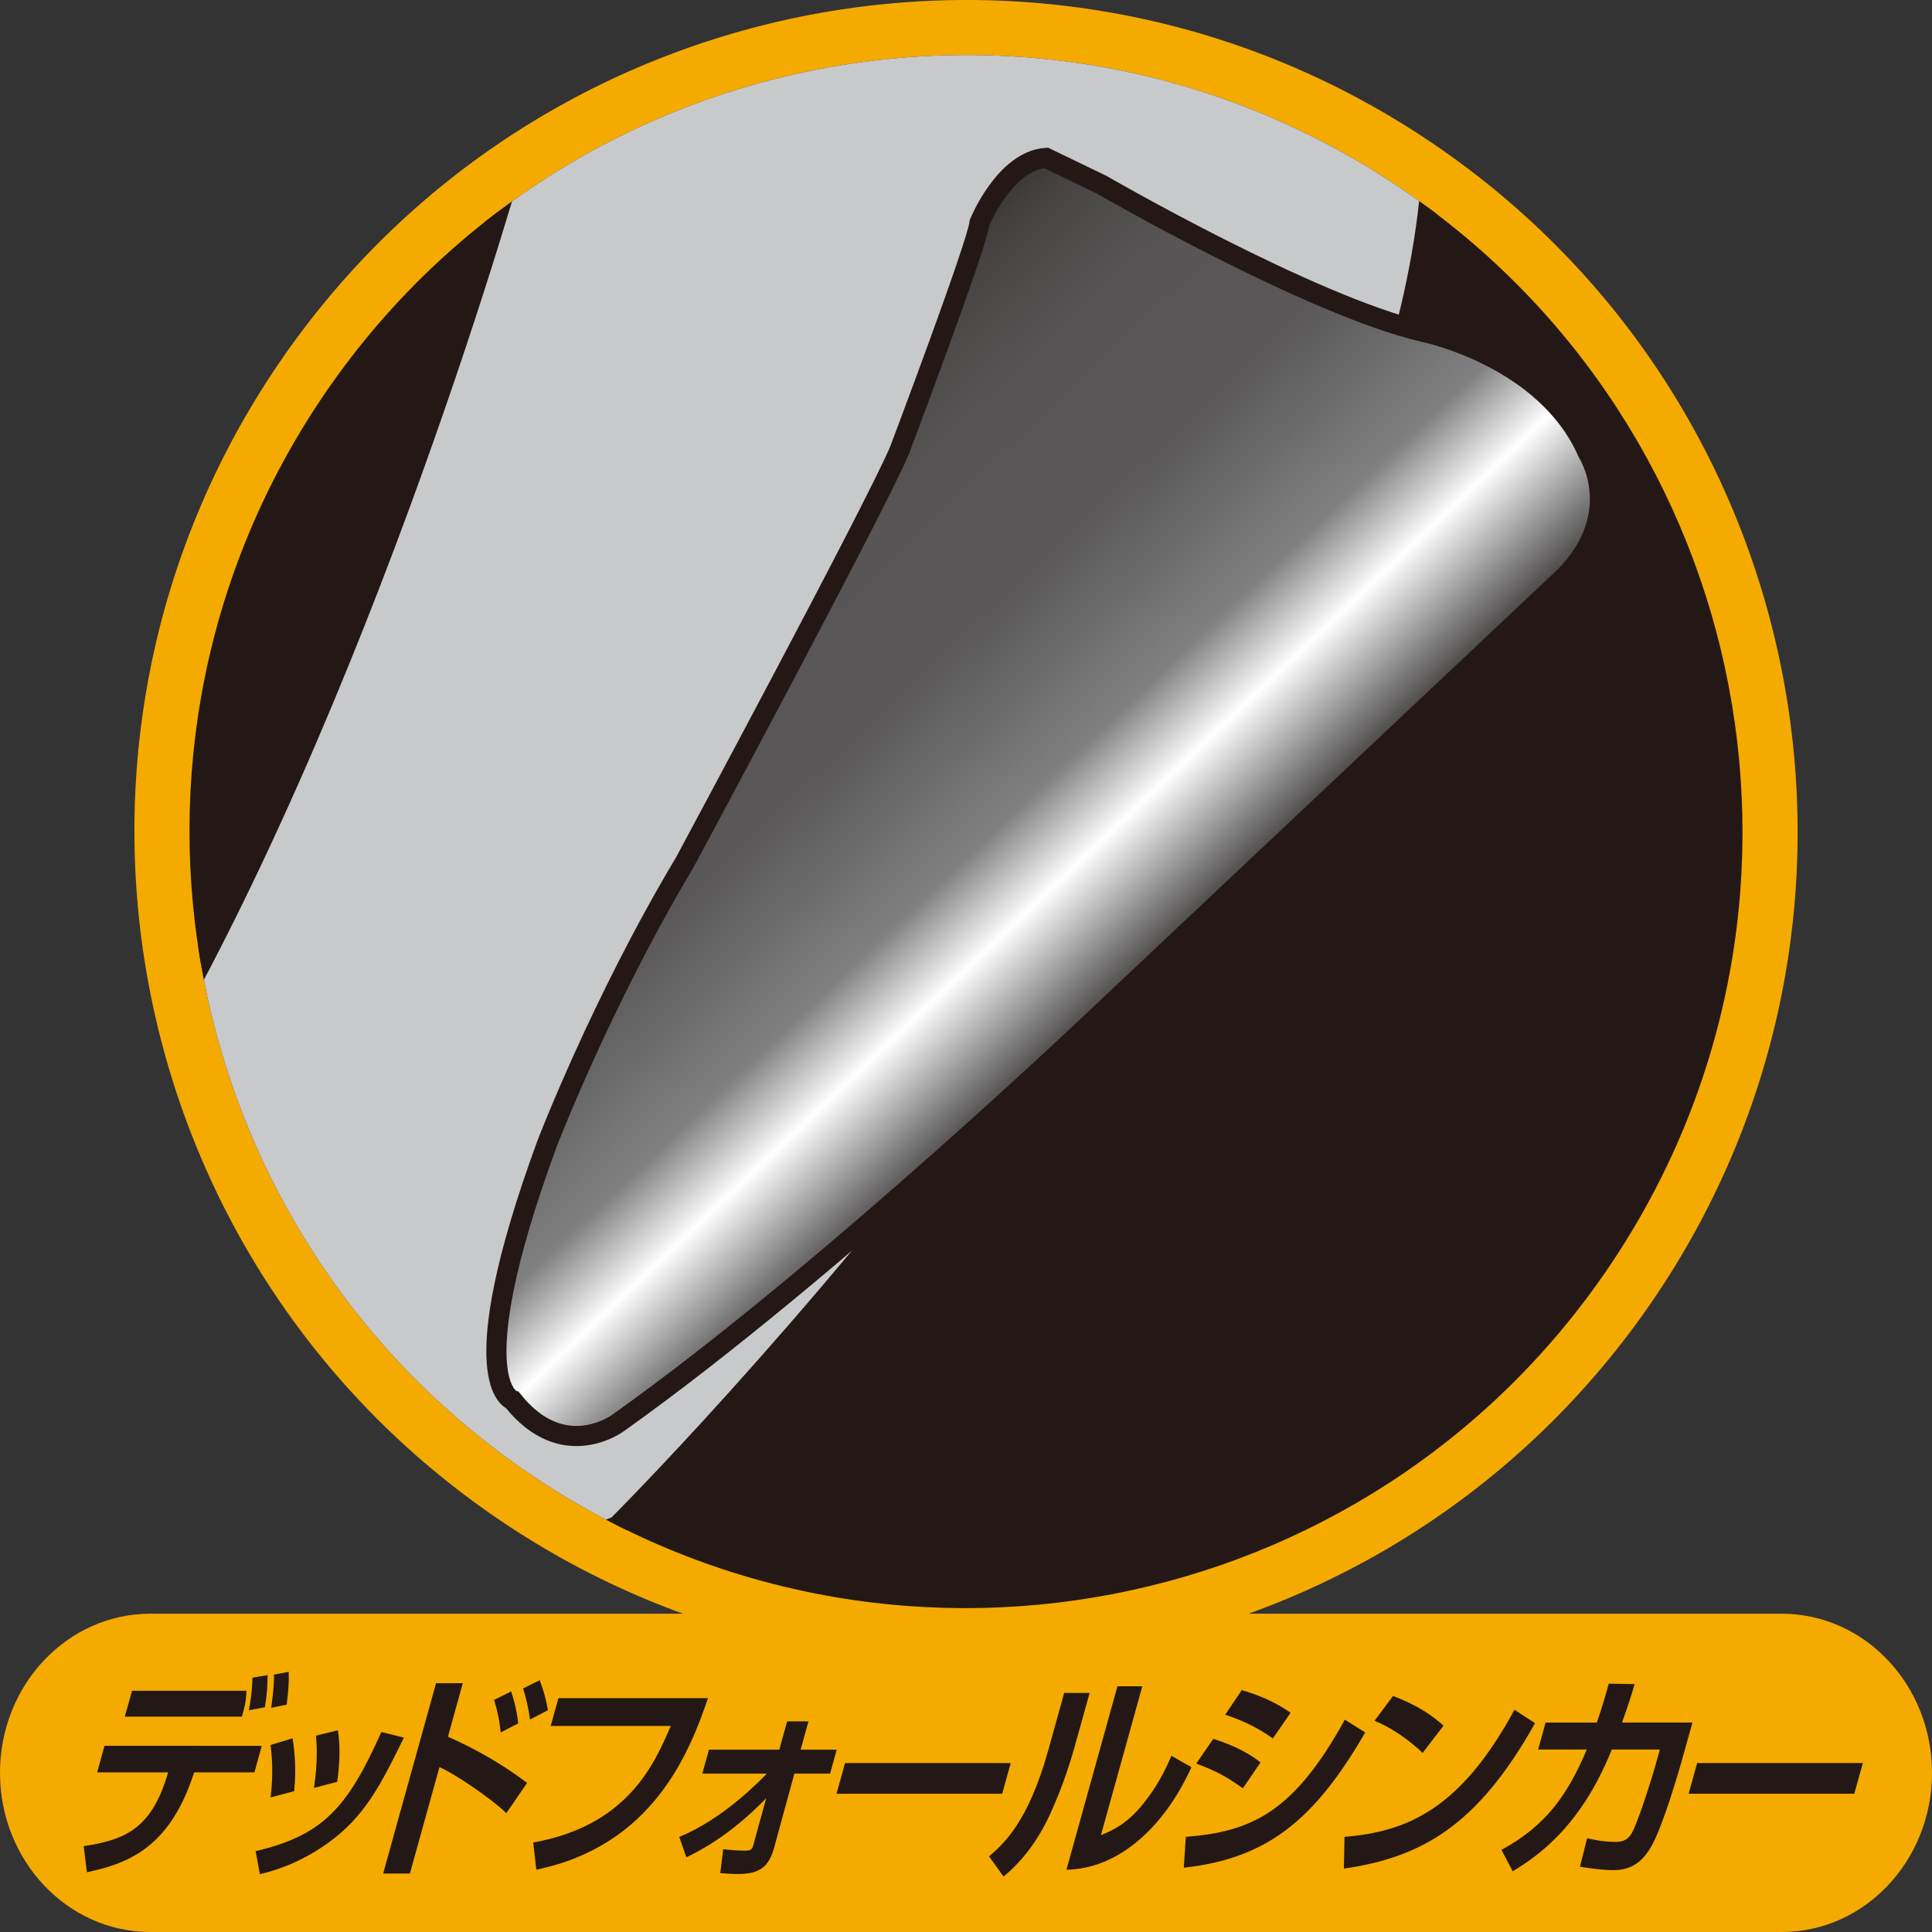 <?xml version="1.0" encoding="utf-8"?>
<!-- Generator: Adobe Illustrator 27.4.1, SVG Export Plug-In . SVG Version: 6.00 Build 0)  -->
<svg version="1.1" id="レイヤー_1" xmlns="http://www.w3.org/2000/svg" xmlns:xlink="http://www.w3.org/1999/xlink" x="0px"
	 y="0px" viewBox="0 0 50 50" style="enable-background:new 0 0 50 50;" xml:space="preserve">
<rect x="0" y="0" width="50" height="50" fill="#333333" stroke="none"/>
<style type="text/css">
	.st0{fill:#F5AA00;}
	.st1{fill:#231815;}
	.st2{clip-path:url(#SVGID_00000123422156189691161840000016056853257436799933_);fill:#231815;}
	.st3{clip-path:url(#SVGID_00000123422156189691161840000016056853257436799933_);fill:#C8C9CA;}
	
		.st4{clip-path:url(#SVGID_00000123422156189691161840000016056853257436799933_);fill:none;stroke:#231815;stroke-width:0.521;stroke-miterlimit:10;}
	
		.st5{clip-path:url(#SVGID_00000176739143540100318970000014621988351238233507_);fill:url(#SVGID_00000072264019224099202480000013478754875023807890_);}
	
		.st6{clip-path:url(#SVGID_00000164497519664722642870000016324030334309091768_);fill:none;stroke:#231815;stroke-width:0.521;stroke-miterlimit:10;}
</style>
<g>
	<path class="st0" d="M50,45.88C50,48.155,48.258,50,46.112,50H3.89C1.742,50,0,48.155,0,45.88
		c0-2.275,1.742-4.117,3.89-4.117h42.222C48.258,41.762,50,43.605,50,45.88"/>
	<g>
		<path class="st1" d="M6.775,45.182l-0.191,0.687H5.025l-0.05,0.145
			c-0.635,1.848-1.716,2.223-2.726,2.44l-0.083-0.675
			c1.012-0.157,1.716-0.413,2.143-1.77l0.043-0.14H2.514l0.191-0.687H6.775z
			 M6.378,43.758c-0.011,0.212-0.017,0.307-0.074,0.508l-0.044,0.161H3.23
			l0.187-0.67H6.378z M6.441,44.261c0.047-0.257,0.079-0.458,0.094-0.843
			l0.391-0.067c-0.01,0.368-0.012,0.463-0.071,0.832L6.441,44.261z M7.019,44.199
			c0.072-0.536,0.075-0.703,0.07-0.86l0.383-0.073
			c0.009,0.28-0.005,0.452-0.052,0.849L7.019,44.199z"/>
		<path class="st1" d="M6.616,47.907c1.744-0.408,2.386-1.133,3.253-3.083l0.584,0.145
			c-0.603,1.228-1.018,2.06-2,2.753c-0.77,0.542-1.436,0.71-1.727,0.782
			L6.616,47.907z M7.002,46.517c0.05-0.402,0.065-0.86,0-1.357l0.571-0.173
			c0.102,0.642,0.063,1.128,0.041,1.368L7.002,46.517z M8.126,46.271
			c0.108-0.72,0.068-1.151,0.051-1.352l0.567-0.14
			c0.08,0.492,0.028,1.028-0.019,1.335L8.126,46.271z"/>
		<path class="st1" d="M11.977,43.562l-0.385,1.385c0.742,0.324,1.458,0.743,2.049,1.195
			l-0.537,0.782c-0.407-0.396-1.403-1.061-1.731-1.19l-0.765,2.753H9.916
			l1.369-4.926H11.977z M12.958,44.836c-0.015-0.134-0.039-0.414-0.171-0.843
			l0.442-0.218c0.141,0.435,0.166,0.692,0.182,0.826L12.958,44.836z M13.715,44.501
			c-0.03-0.274-0.108-0.586-0.178-0.805l0.431-0.212
			c0.108,0.29,0.159,0.474,0.211,0.777L13.715,44.501z"/>
		<path class="st1" d="M18.323,43.947c-0.481,1.419-1.434,3.82-4.443,4.44l-0.08-0.703
			c2.399-0.431,3.116-1.966,3.558-3.016h-3.106l0.2-0.72H18.323z"/>
		<path class="st1" d="M17.579,47.538c1.157-0.469,2.123-1.491,2.266-1.636h-1.67
			l0.173-0.62h1.82l0.203-0.732h0.552l-0.203,0.732h0.934l-0.172,0.62h-0.924
			l-0.522,1.91c-0.132,0.475-0.345,0.687-0.931,0.687
			c-0.145,0-0.321-0.011-0.464-0.023l0.076-0.62
			c0.168,0.022,0.396,0.039,0.57,0.039c0.155,0,0.184-0.05,0.208-0.14
			l0.334-1.217c-0.955,0.983-1.74,1.368-2.066,1.531L17.579,47.538z"/>
		<path class="st1" d="M26.157,45.628l-0.22,0.793h-4.288l0.221-0.793H26.157z"/>
		<path class="st1" d="M27.816,45.187c-0.18,0.648-0.397,1.239-0.649,1.782
			c-0.305,0.658-0.697,1.184-1.195,1.597l-0.376-0.525
			c0.348-0.296,1.007-0.855,1.532-2.742l0.413-1.486h0.659L27.816,45.187z
			 M28.492,47.493c0.326-0.128,0.685-0.307,1.083-0.798
			c0.171-0.212,0.477-0.614,0.741-1.256l0.518,0.296
			c-0.703,1.553-1.888,2.631-3.234,2.653l1.319-4.747h0.644L28.492,47.493z"/>
		<path class="st1" d="M30.688,47.538c1.678-0.134,2.783-0.609,4.116-3.032l0.528,0.329
			c-1.343,2.323-2.588,3.267-4.695,3.501L30.688,47.538z M32.165,46.282
			c-0.424-0.302-0.641-0.425-1.205-0.642l0.438-0.637
			c0.273,0.078,0.826,0.285,1.224,0.609L32.165,46.282z M32.94,44.992
			c-0.417-0.313-0.943-0.525-1.233-0.614l0.429-0.637
			c0.261,0.072,0.81,0.257,1.264,0.586L32.94,44.992z"/>
		<path class="st1" d="M34.795,47.538c1.61-0.134,2.998-0.704,4.399-3.289l0.533,0.346
			c-1.498,2.675-2.955,3.474-4.947,3.764L34.795,47.538z M36.817,45.366
			c-0.079-0.078-0.597-0.57-1.244-0.832l0.478-0.642
			c0.632,0.235,1.053,0.53,1.306,0.77L36.817,45.366z"/>
		<path class="st1" d="M43.8,44.579l-0.219,0.787c-0.161,0.581-0.558,1.921-0.848,2.424
			c-0.29,0.503-0.635,0.609-0.983,0.609c-0.324,0-0.722-0.067-0.861-0.089
			l0.185-0.737c0.178,0.039,0.419,0.095,0.729,0.095
			c0.232,0,0.346-0.078,0.435-0.24c0.155-0.296,0.477-1.279,0.629-1.826
			l0.09-0.324h-1.244c-0.79,1.972-1.896,2.748-2.564,3.15l-0.292-0.553
			c1.129-0.614,1.704-1.396,2.208-2.597h-1.259l0.194-0.698h1.326
			c0.15-0.435,0.243-0.771,0.308-1.006l0.67,0.011
			c-0.082,0.279-0.138,0.464-0.325,0.994H43.8z"/>
		<path class="st1" d="M48.21,45.628l-0.221,0.793h-4.287l0.22-0.793H48.21z"/>
	</g>
	<path class="st0" d="M42.807,33.606c-6.675,9.834-20.057,12.396-29.89,5.723
		C3.082,32.655,0.52,19.271,7.194,9.436c6.676-9.833,20.057-12.395,29.892-5.72
		C46.92,10.389,49.48,23.771,42.807,33.606"/>
	<g>
		<defs>
			<path id="SVGID_1_" d="M25.018,1.424c-6.435,0-12.758,3.085-16.646,8.812
				C2.142,19.42,4.533,31.916,13.717,38.15c9.183,6.23,21.678,3.84,27.911-5.344
				c6.231-9.183,3.839-21.679-5.344-27.912C32.829,2.549,28.905,1.424,25.021,1.424
				C25.02,1.424,25.019,1.424,25.018,1.424"/>
		</defs>
		<clipPath id="SVGID_00000003812843580894865860000003906925159036209813_">
			<use xlink:href="#SVGID_1_"  style="overflow:visible;"/>
		</clipPath>
		<path style="clip-path:url(#SVGID_00000003812843580894865860000003906925159036209813_);fill:#231815;" d="M41.628,32.806
			c-6.233,9.184-18.729,11.575-27.912,5.344C4.533,31.916,2.142,19.42,8.372,10.236
			c6.234-9.183,18.729-11.575,27.912-5.342C45.467,11.127,47.858,23.623,41.628,32.806"
			/>
		<path style="clip-path:url(#SVGID_00000003812843580894865860000003906925159036209813_);fill:#C8C9CA;" d="
			M-11.421,56.458c0,0,1.11,7.167,6.214,4.8c0,0,9.056-7.551,14.434-14.828
			c0,0,4.061-5.988,6.744-6.935c0,0,19.758-19.667,21.055-34.67
			c0,0,0.384-2.069-0.415-6.691c0,0-0.783-2.28,1.263-7.01l-8.347-5.521
			c0,0-14.338,7.172-16.135,18.193c0,0-3.999,14.479-10.068,24.494
			c0,0-1.566,3.598-1.675,4.399c0,0-3.064,6.664-4.957,9.021
			C-3.309,41.71-10.88,55.659-11.421,56.458"/>
		
			<path style="clip-path:url(#SVGID_00000003812843580894865860000003906925159036209813_);fill:none;stroke:#231815;stroke-width:0.521;stroke-miterlimit:10;" d="
			M-11.421,56.458c0,0,1.11,7.167,6.214,4.8c0,0,9.056-7.551,14.434-14.828
			c0,0,4.061-5.988,6.744-6.935c0,0,19.758-19.667,21.055-34.67
			c0,0,0.384-2.069-0.415-6.691c0,0-0.783-2.28,1.263-7.01l-8.347-5.521
			c0,0-14.338,7.172-16.135,18.193c0,0-3.999,14.479-10.068,24.494
			c0,0-1.566,3.598-1.675,4.399c0,0-3.064,6.664-4.957,9.021
			C-3.309,41.71-10.88,55.659-11.421,56.458z"/>
	</g>
	<g>
		<defs>
			<path id="SVGID_00000083074112655279600700000002802302921032811434_" d="M25.353,5.758
				c-0.06,0.575-2.078,5.909-2.078,5.909c-0.69,1.606-5.557,10.657-5.557,10.657
				c-2.168,3.626-3.571,7.3-3.571,7.3c-2.267,6.185-0.882,6.614-0.882,6.614
				c1.314,1.658,2.736,0.584,2.736,0.584c5.482-3.893,12.638-10.73,12.638-10.73
				l11.858-11.168c1.606-1.641,0.594-3.208,0.594-3.208
				c-1.084-2.484-4.242-3.123-4.242-3.123c-2.938-0.682-8.341-3.813-8.341-3.813
				L27.072,4.084C26.003,4.16,25.353,5.758,25.353,5.758"/>
		</defs>
		<clipPath id="SVGID_00000111893094112905363470000015971896354240572575_">
			<use xlink:href="#SVGID_00000083074112655279600700000002802302921032811434_"  style="overflow:visible;"/>
		</clipPath>
		
			<linearGradient id="SVGID_00000097475596885324084300000000265733111301780643_" gradientUnits="userSpaceOnUse" x1="-378.102" y1="466.989" x2="-377.356" y2="466.989" gradientTransform="matrix(16.164 16.833 16.833 -16.164 -1730.953 13925.094)">
			<stop  offset="0" style="stop-color:#3E3A39"/>
			<stop  offset="0.006" style="stop-color:#3E3A39"/>
			<stop  offset="0.031" style="stop-color:#433F3E"/>
			<stop  offset="0.125" style="stop-color:#4F4D4C"/>
			<stop  offset="0.241" style="stop-color:#575555"/>
			<stop  offset="0.436" style="stop-color:#595757"/>
			<stop  offset="0.685" style="stop-color:#808080"/>
			<stop  offset="0.806" style="stop-color:#FFFFFF"/>
			<stop  offset="0.933" style="stop-color:#7F7E7F"/>
			<stop  offset="1" style="stop-color:#3E3A39"/>
		</linearGradient>
		
			<polygon style="clip-path:url(#SVGID_00000111893094112905363470000015971896354240572575_);fill:url(#SVGID_00000097475596885324084300000000265733111301780643_);" points="
			27.604,-11.015 58.994,21.675 26.378,52.994 -5.012,20.304 		"/>
	</g>
	<g>
		<defs>
			<path id="SVGID_00000132087148042113377520000004948339984604081559_" d="M25.018,1.424
				c-6.435,0-12.758,3.085-16.646,8.812C2.142,19.42,4.533,31.916,13.717,38.15
				c9.183,6.23,21.678,3.84,27.911-5.344c6.231-9.183,3.839-21.679-5.344-27.912
				C32.829,2.549,28.905,1.424,25.021,1.424C25.02,1.424,25.019,1.424,25.018,1.424"/>
		</defs>
		<clipPath id="SVGID_00000075152974016038671120000004506375133282550158_">
			<use xlink:href="#SVGID_00000132087148042113377520000004948339984604081559_"  style="overflow:visible;"/>
		</clipPath>
		
			<path style="clip-path:url(#SVGID_00000075152974016038671120000004506375133282550158_);fill:none;stroke:#231815;stroke-width:0.521;stroke-miterlimit:10;" d="
			M28.508,4.779c0,0,5.403,3.13,8.34,3.813c0,0,3.159,0.639,4.243,3.123
			c0,0,1.013,1.568-0.595,3.208L28.639,26.092c0,0-7.155,6.836-12.638,10.73
			c0,0-1.422,1.073-2.736-0.584c0,0-1.384-0.428,0.883-6.613
			c0,0,1.402-3.676,3.57-7.3c0,0,4.867-9.05,5.556-10.657
			c0,0,2.018-5.333,2.078-5.909c0,0,0.652-1.599,1.72-1.673L28.508,4.779z"/>
	</g>
</g>
</svg>
